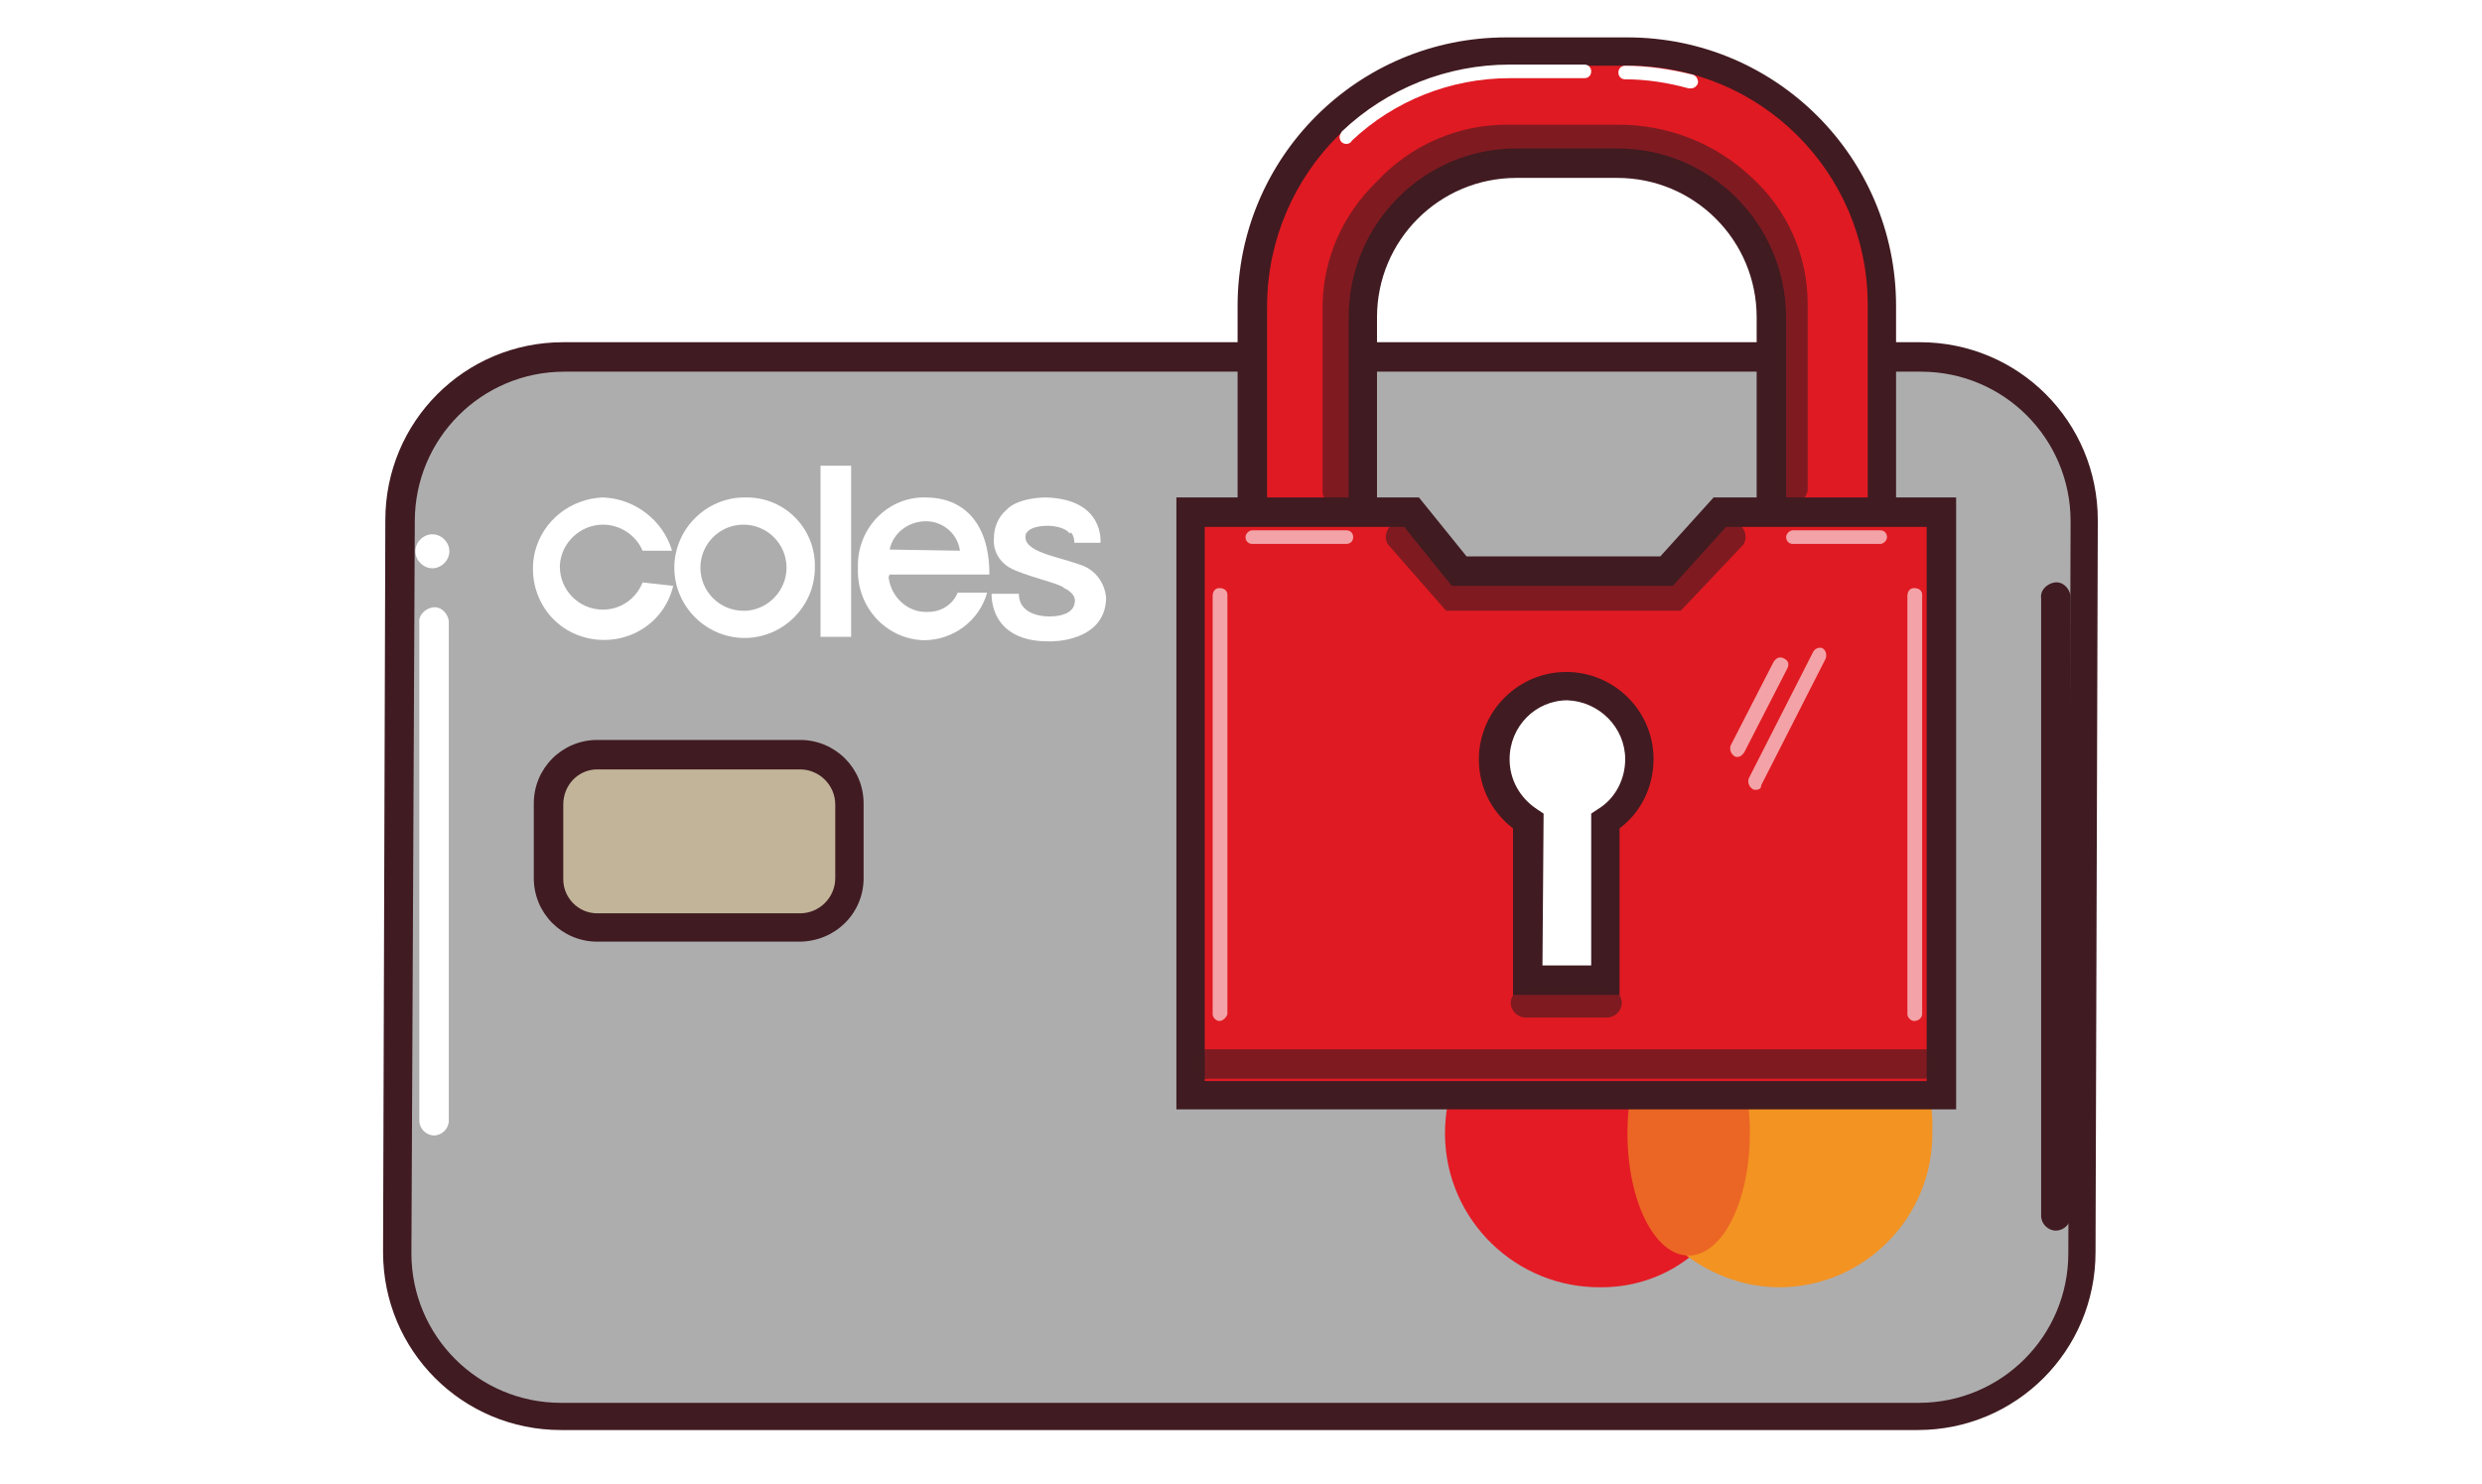 <?xml version="1.0" encoding="utf-8"?>
<!-- Generator: Adobe Illustrator 23.0.1, SVG Export Plug-In . SVG Version: 6.00 Build 0)  -->
<svg version="1.1" id="Layer_1" xmlns="http://www.w3.org/2000/svg" xmlns:xlink="http://www.w3.org/1999/xlink" x="0px" y="0px"
	 width="219px" height="131px" viewBox="0 0 219 131" style="enable-background:new 0 0 219 131;" xml:space="preserve">
<style type="text/css">
	.st0{fill:#401B21;}
	.st1{fill:#E1251B;stroke:#3F1A21;stroke-width:2.478;stroke-linecap:round;stroke-linejoin:round;stroke-miterlimit:10;}
	.st2{fill:#E8E3D9;}
	
		.st3{opacity:0.6;fill:none;stroke:#FFFFFF;stroke-width:1.343;stroke-linecap:round;stroke-miterlimit:22.926;enable-background:new    ;}
	
		.st4{opacity:0.4;fill:none;stroke:#401B21;stroke-width:2.478;stroke-linecap:round;stroke-linejoin:round;stroke-miterlimit:22.926;enable-background:new    ;}
	.st5{opacity:0.6;fill:#FFFFFF;enable-background:new    ;}
	.st6{fill:#3F1A21;}
	.st7{fill:none;stroke:#3F1A21;stroke-width:2.478;stroke-linecap:round;stroke-linejoin:round;stroke-miterlimit:10;}
	.st8{fill:#BA8750;stroke:#401B21;stroke-width:2.478;stroke-linecap:round;stroke-linejoin:round;stroke-miterlimit:10;}
	.st9{fill:#96CC7A;stroke:#3F1A21;stroke-width:2.478;stroke-linecap:round;stroke-linejoin:round;stroke-miterlimit:22.926;}
	.st10{fill:#96CC7A;}
	.st11{fill:none;stroke:#3F1A21;stroke-width:2.478;stroke-linecap:round;stroke-linejoin:round;stroke-miterlimit:22.926;}
	.st12{fill:#DCD4C6;stroke:#401B21;stroke-width:2.478;stroke-linecap:round;stroke-linejoin:round;stroke-miterlimit:22.926;}
	.st13{fill:#E1251B;stroke:#3F1A21;stroke-width:2.692;stroke-linejoin:round;stroke-miterlimit:10;}
	
		.st14{opacity:0.6;fill:none;stroke:#FFFFFF;stroke-width:1.343;stroke-linecap:round;stroke-linejoin:round;stroke-miterlimit:10;enable-background:new    ;}
	.st15{fill:#BAB6B7;stroke:#3F1A21;stroke-width:2.478;stroke-linecap:round;stroke-linejoin:round;stroke-miterlimit:10;}
	
		.st16{opacity:0.4;fill:none;stroke:#401B21;stroke-width:2.478;stroke-linecap:round;stroke-miterlimit:22.926;enable-background:new    ;}
	.st17{fill:#FFFFFF;}
	.st18{fill:#E1251B;stroke:#3F1A21;stroke-width:2.478;stroke-linejoin:round;stroke-miterlimit:10;}
	.st19{fill:#E1251B;stroke:#3F1A21;stroke-width:2.478;stroke-linecap:round;stroke-linejoin:round;stroke-miterlimit:10;}
	
		.st20{opacity:0.6;fill:none;stroke:#FFFFFF;stroke-width:2.478;stroke-linecap:round;stroke-linejoin:round;stroke-miterlimit:10;enable-background:new    ;}
	.st21{fill:#E8E3D9;stroke:#3F1A21;stroke-width:2.478;stroke-linecap:round;stroke-linejoin:round;stroke-miterlimit:10;}
	.st22{opacity:0.4;}
	.st23{fill:none;stroke:#231F20;stroke-width:2.478;stroke-linecap:round;stroke-linejoin:round;stroke-miterlimit:10;}
	.st24{fill:none;stroke:#3F1A21;stroke-width:2.478;stroke-linecap:round;stroke-linejoin:round;stroke-miterlimit:10;}
	
		.st25{opacity:0.6;fill:none;stroke:#FFFFFF;stroke-width:1.343;stroke-linecap:round;stroke-linejoin:round;stroke-miterlimit:22.926;enable-background:new    ;}
	.st26{fill:#E1DACD;stroke:#401B21;stroke-width:2.478;stroke-linejoin:round;stroke-miterlimit:10;}
	.st27{fill:#AC1B23;}
	.st28{fill:#3B2224;}
	.st29{fill:#71706D;}
	.st30{fill:#E1251B;}
	.st31{opacity:0.4;fill:#3C2225;enable-background:new    ;}
	.st32{fill:#BF8746;}
	.st33{opacity:0.4;fill:#401B21;enable-background:new    ;}
	.st34{fill:#231F20;}
	.st35{fill:#3F1B22;}
	.st36{fill:#D4D5D4;}
	.st37{opacity:0.6;}
	.st38{fill:#0E4E95;}
	.st39{clip-path:url(#SVGID_3_);fill:#0E4E95;}
	
		.st40{opacity:0.6;fill:none;stroke:#FFFFFF;stroke-width:1.2;stroke-linecap:round;stroke-linejoin:round;stroke-miterlimit:22.926;enable-background:new    ;}
	.st41{fill:#3E1A21;}
	.st42{fill:#AC212E;}
	.st43{fill:#C2B59B;}
	.st44{fill:#DE2626;}
	.st45{fill:#3F1B21;}
	.st46{fill:#ECADAC;}
	.st47{fill:#AE9496;}
	.st48{fill:#8F191B;}
	.st49{fill:#E02826;}
	.st50{fill:#AC222E;}
	.st51{fill:#EDADAC;}
	.st52{fill:#AD9397;}
	.st53{fill:#AD9498;}
	.st54{fill:#8F191C;}
	.st55{fill:#401B22;}
	.st56{fill:#401C23;}
	.st57{fill:#DE2726;}
	.st58{fill:#E8E4D9;}
	.st59{fill:#EDAEAD;}
	.st60{fill:#AE9497;}
	.st61{fill:#91191C;}
	.st62{fill:url(#Border_Stroke_2_);}
	.st63{fill-rule:evenodd;clip-rule:evenodd;fill:url(#Border_2_);}
	.st64{fill-rule:evenodd;clip-rule:evenodd;fill:#E0C987;fill-opacity:0.1;}
	.st65{fill:url(#SVGID_4_);}
	.st66{fill:#FFF2AB;fill-opacity:0.35;}
	.st67{fill-rule:evenodd;clip-rule:evenodd;fill:#FFFFFF;fill-opacity:0.15;}
	.st68{fill:#CDB577;}
	.st69{fill-rule:evenodd;clip-rule:evenodd;fill:#FFF9E1;}
	.st70{fill-rule:evenodd;clip-rule:evenodd;fill:#338C42;}
	.st71{fill-rule:evenodd;clip-rule:evenodd;fill:url(#SVGID_6_);}
	.st72{fill-rule:evenodd;clip-rule:evenodd;fill:url(#SVGID_7_);}
	.st73{fill-rule:evenodd;clip-rule:evenodd;fill:#38B449;}
	.st74{fill:#FFF9E1;}
	.st75{fill:#1F1B11;}
	.st76{fill:#CEB896;}
	.st77{fill:#BAB6B7;}
	.st78{fill:#AC212E;stroke:#3F1A21;stroke-width:2.478;stroke-linecap:round;stroke-linejoin:round;stroke-miterlimit:10;}
	.st79{fill-rule:evenodd;clip-rule:evenodd;fill:#3F1A21;}
	.st80{fill:#C1B49A;stroke:#401B21;stroke-width:2.478;stroke-linecap:round;stroke-linejoin:round;stroke-miterlimit:22.926;}
	.st81{opacity:0.7;}
	.st82{fill:none;stroke:#FFFFFF;stroke-width:1.343;stroke-linecap:round;stroke-linejoin:round;stroke-miterlimit:22.926;}
	
		.st83{opacity:0.4;fill:none;stroke:#3F1A21;stroke-width:2.478;stroke-linecap:round;stroke-linejoin:round;stroke-miterlimit:10;enable-background:new    ;}
	.st84{fill:#AC212E;stroke:#3F1A21;stroke-width:2.478;stroke-linecap:round;stroke-linejoin:round;stroke-miterlimit:10;}
	.st85{fill:none;stroke:#FFFFFF;stroke-width:1.343;stroke-linecap:round;stroke-miterlimit:22.926;}
	.st86{fill:none;stroke:#401B21;stroke-width:2.478;stroke-linecap:round;stroke-linejoin:round;stroke-miterlimit:22.926;}
	.st87{fill:#BAB6B7;stroke:#3F1A21;stroke-width:2.478;stroke-linecap:round;stroke-linejoin:round;stroke-miterlimit:10;}
	.st88{opacity:0.5;clip-path:url(#SVGID_9_);fill:#2FBEEA;enable-background:new    ;}
	.st89{fill:#C1B49A;}
	.st90{opacity:0.4;fill:#3F1A21;enable-background:new    ;}
	.st91{fill:#F4CF35;}
	.st92{fill:#BA8750;}
	.st93{fill:#F7941D;}
	.st94{fill:#666666;}
	.st95{fill:#535050;}
	.st96{fill:none;}
	.st97{fill:#E1251B;stroke:#401B21;stroke-width:2.478;stroke-miterlimit:10;}
	.st98{fill:none;stroke:#401B21;stroke-width:2.478;stroke-linecap:round;stroke-linejoin:round;stroke-miterlimit:10;}
	
		.st99{clip-path:url(#SVGID_11_);fill:none;stroke:#FFFFFF;stroke-width:2.1;stroke-linecap:round;stroke-linejoin:round;stroke-miterlimit:22.926;}
	
		.st100{clip-path:url(#SVGID_13_);fill:none;stroke:#FFFFFF;stroke-width:2.1;stroke-linecap:round;stroke-linejoin:round;stroke-miterlimit:22.926;}
	
		.st101{clip-path:url(#SVGID_15_);fill:none;stroke:#FFFFFF;stroke-width:2.1;stroke-linecap:round;stroke-linejoin:round;stroke-miterlimit:22.926;}
	
		.st102{clip-path:url(#SVGID_17_);fill:none;stroke:#FFFFFF;stroke-width:2.1;stroke-linecap:round;stroke-linejoin:round;stroke-miterlimit:22.926;}
	
		.st103{clip-path:url(#SVGID_19_);fill:none;stroke:#FFFFFF;stroke-width:2.1;stroke-linecap:round;stroke-linejoin:round;stroke-miterlimit:22.926;}
	
		.st104{clip-path:url(#SVGID_21_);fill:none;stroke:#401B21;stroke-width:2.478;stroke-linecap:round;stroke-linejoin:round;stroke-miterlimit:22.926;}
	
		.st105{clip-path:url(#SVGID_23_);fill:none;stroke:#401B21;stroke-width:2.478;stroke-linecap:round;stroke-linejoin:round;stroke-miterlimit:22.926;}
	
		.st106{clip-path:url(#SVGID_25_);fill:none;stroke:#401B21;stroke-width:2.478;stroke-linecap:round;stroke-linejoin:round;stroke-miterlimit:22.926;}
	
		.st107{clip-path:url(#SVGID_27_);fill:none;stroke:#401B21;stroke-width:2.478;stroke-linecap:round;stroke-linejoin:round;stroke-miterlimit:22.926;}
	
		.st108{opacity:0.4;fill:none;stroke:#401B21;stroke-width:2.478;stroke-linecap:round;stroke-miterlimit:10;enable-background:new    ;}
	.st109{fill:#E8E3D9;stroke:#401B21;stroke-width:2.478;stroke-linecap:round;stroke-linejoin:round;stroke-miterlimit:10;}
	.st110{fill:#DF2926;}
	.st111{fill:#B9B6B7;}
	.st112{fill:#3E1920;}
	.st113{fill:#E7E2D8;}
	.st114{clip-path:url(#SVGID_29_);}
	.st115{fill:#EAE5DB;}
	.st116{clip-path:url(#SVGID_31_);fill:#FFFFFF;}
	.st117{clip-path:url(#SVGID_33_);fill:#3F1A21;}
	.st118{clip-path:url(#SVGID_35_);}
	
		.st119{opacity:0.6;fill:none;stroke:#FFFFFF;stroke-width:1.5;stroke-linecap:round;stroke-linejoin:round;stroke-miterlimit:3.999;enable-background:new    ;}
	.st120{clip-path:url(#SVGID_37_);}
	.st121{fill:#1B1012;}
	.st122{opacity:0.6;fill:#3F1A21;enable-background:new    ;}
	.st123{fill:url(#Border_Stroke_3_);}
	.st124{fill-rule:evenodd;clip-rule:evenodd;fill:url(#Border_3_);}
	.st125{fill:url(#SVGID_38_);}
	.st126{fill-rule:evenodd;clip-rule:evenodd;fill:url(#SVGID_39_);}
	.st127{fill-rule:evenodd;clip-rule:evenodd;fill:url(#SVGID_40_);}
	.st128{fill:#E2261D;}
	.st129{fill:#676766;}
	.st130{fill:#E1DACE;}
	.st131{fill:#211F1F;}
	.st132{fill:#45121A;}
	.st133{opacity:0.3;fill:#FFFFFF;enable-background:new    ;}
	.st134{fill:#E01A22;}
	.st135{fill:#C1B499;}
	.st136{fill:#3F1B20;}
	.st137{fill:#F39322;}
	.st138{fill:#3E3238;}
	.st139{fill:#ADADAE;}
	.st140{fill:#FF9300;}
	.st141{opacity:0.6;fill:#E9E5DA;enable-background:new    ;}
	.st142{opacity:0.8;fill:#E9E5DA;enable-background:new    ;}
	.st143{fill:#373737;}
	.st144{opacity:0.4;fill:#3F1B21;enable-background:new    ;}
	.st145{filter:url(#Adobe_OpacityMaskFilter);}
	.st146{fill-rule:evenodd;clip-rule:evenodd;fill:#FFFFFF;}
	.st147{mask:url(#mask-2_2_);fill:#FFFFFE;}
	.st148{filter:url(#Adobe_OpacityMaskFilter_1_);}
	.st149{mask:url(#mask-4_2_);fill:#007CC2;}
	.st150{fill:#104D92;}
	.st151{filter:url(#Adobe_OpacityMaskFilter_2_);}
	.st152{mask:url(#mask-2_1_);fill:#FFFFFE;}
	.st153{filter:url(#Adobe_OpacityMaskFilter_3_);}
	.st154{mask:url(#mask-4_1_);fill:#007CC2;}
	.st155{fill-rule:evenodd;clip-rule:evenodd;fill:#007CC2;}
	.st156{fill-rule:evenodd;clip-rule:evenodd;fill:#0F4B91;}
	.st157{fill:#431620;}
	.st158{fill:#C3B395;}
	.st159{fill:#44181F;}
	.st160{opacity:0.27;}
	.st161{opacity:0.27;fill:#44181F;enable-background:new    ;}
	.st162{fill:#F8000E;}
	.st163{fill:#FF8D00;}
	.st164{fill:#FC5B00;}
	.st165{fill:#F50000;}
	.st166{opacity:0.6;fill:#A7A5A5;enable-background:new    ;}
	.st167{fill:#E7E1D6;}
	.st168{opacity:0.46;fill:#423B3D;enable-background:new    ;}
	.st169{opacity:0.43;}
	.st170{opacity:0.43;fill:#C3B395;enable-background:new    ;}
	.st171{fill:#451821;}
	.st172{clip-path:url(#SVGID_46_);}
	.st173{fill:#F10010;}
	.st174{opacity:0.45;}
	.st175{opacity:0.45;fill:#FFFFFF;enable-background:new    ;}
	.st176{opacity:0.45;fill:#431620;enable-background:new    ;}
	.st177{fill:#E7E3D8;}
	.st178{fill:#B9864E;}
	.st179{fill:#BBB8B9;}
	.st180{fill:#9F8989;}
	.st181{fill:#DFC7AB;}
	.st182{fill:#525050;}
	.st183{fill:#9F9F9F;}
	.st184{fill:#413C3D;}
	.st185{fill:#A9A6A6;}
	.st186{fill:#E7E4D9;}
	.st187{fill:#E41B25;}
	.st188{fill:#EB6624;}
	.st189{opacity:0.6;fill:#401B21;enable-background:new    ;}
	.st190{fill:#007CC2;}
	.st191{clip-path:url(#SVGID_48_);}
	.st192{clip-path:url(#SVGID_50_);fill:#666C71;}
	.st193{clip-path:url(#SVGID_52_);fill:#666C71;}
	.st194{clip-path:url(#SVGID_54_);fill:#666C71;}
	.st195{clip-path:url(#SVGID_56_);fill:#0081C6;}
	.st196{clip-path:url(#SVGID_58_);fill:#00AE57;}
	.st197{clip-path:url(#SVGID_60_);fill:#FBAB18;}
	.st198{clip-path:url(#SVGID_62_);fill:#F04931;}
</style>
<g>
	<path class="st139" d="M169.3,124.9H49.5c-8,0-14.4-6.5-14.4-14.4c0,0,0,0,0,0l0,0l0.2-64.6c0-8,6.5-14.4,14.4-14.4c0,0,0,0,0,0
		h119.7c8,0,14.4,6.5,14.4,14.4c0,0,0,0,0,0l0,0l-0.2,64.6C183.7,118.5,177.3,124.9,169.3,124.9L169.3,124.9L169.3,124.9"/>
	<path class="st0" d="M49.5,126.2c-8.7,0-15.7-7-15.7-15.7l0,0L34,45.9c0-8.7,7-15.7,15.7-15.7c0,0,0,0,0,0h119.7
		c8.7,0,15.7,7,15.7,15.7l0,0l-0.2,64.6c0,8.7-7,15.7-15.7,15.7L49.5,126.2L49.5,126.2z M49.8,32.8c-7.3,0-13.2,5.9-13.2,13.2
		l-0.3,64.6c0,7.3,5.9,13.2,13.2,13.2h119.8c7.3,0,13.2-5.9,13.2-13.2l0.2-64.6c0-7.3-5.9-13.2-13.2-13.2L49.8,32.8L49.8,32.8z"/>
	<path class="st135" d="M70.5,81.8H52.7c-2.4,0-4.3-2-4.3-4.3v-6.6c0-2.4,2-4.3,4.3-4.3h17.9c2.4,0,4.3,2,4.3,4.3v6.6
		C74.9,79.9,72.9,81.8,70.5,81.8"/>
	<path class="st0" d="M70.5,83.1H52.7c-3.1,0-5.6-2.5-5.6-5.6v-6.6c0-3.1,2.5-5.6,5.6-5.6h17.9c3.1,0,5.6,2.5,5.6,5.6v6.6
		C76.2,80.6,73.7,83.1,70.5,83.1z M52.7,80.6h17.9c1.7,0,3.1-1.4,3.1-3.1V71c0-1.7-1.4-3.1-3.1-3.1H52.7c-1.7,0-3,1.4-3,3.1v6.6
		C49.7,79.2,51,80.6,52.7,80.6L52.7,80.6z"/>
	<path class="st17" d="M38.3,100.2c-0.7,0-1.3-0.6-1.3-1.3c0,0,0,0,0,0V55c-0.1-0.7,0.5-1.3,1.2-1.4c0.7-0.1,1.3,0.5,1.4,1.2
		c0,0.1,0,0.1,0,0.2v43.9C39.6,99.6,39,100.2,38.3,100.2L38.3,100.2z"/>
	<path class="st17" d="M37.1,47.6c0.6-0.6,1.5-0.6,2.1,0c0.6,0.6,0.6,1.5,0,2.1c-0.6,0.6-1.5,0.6-2.1,0c0,0,0,0,0,0
		C36.5,49.1,36.5,48.2,37.1,47.6L37.1,47.6"/>
	<path class="st17" d="M59.4,51.7c-0.8,3.4-4.2,5.4-7.6,4.6c-3.4-0.8-5.4-4.2-4.6-7.6c0.7-2.8,3.2-4.7,6-4.8c2.8,0.1,5.3,2,6.1,4.7
		h-2.6c-0.6-1.4-2-2.3-3.5-2.3c-2,0-3.7,1.6-3.8,3.6c0,0,0,0,0,0V50c0,2.1,1.7,3.8,3.8,3.8c1.5,0,2.9-0.9,3.5-2.4L59.4,51.7z"/>
	<path class="st17" d="M65.6,53.9c-2.1,0-3.8-1.7-3.8-3.8c0-2.1,1.7-3.8,3.8-3.8s3.8,1.7,3.8,3.8l0,0c0,2-1.6,3.7-3.6,3.8
		C65.7,53.9,65.7,53.9,65.6,53.9 M65.7,43.9c-3.4,0-6.2,2.8-6.2,6.2c0,3.4,2.8,6.2,6.2,6.2c3.4,0,6.2-2.8,6.2-6.2
		c0.1-3.4-2.6-6.2-6-6.2C65.9,43.9,65.8,43.9,65.7,43.9"/>
	<rect x="72.4" y="41.1" class="st17" width="2.7" height="15.1"/>
	<path class="st17" d="M81.7,46c1.5,0,2.8,1.1,3,2.6l-6.2-0.1C78.8,47,80.2,46,81.7,46 M81.9,54c-1.8,0.1-3.3-1.3-3.5-3.1
		c0.1-0.1,0.1-0.2,0-0.2h8.9c0-4.9-2.6-6.8-5.6-6.8c-3.2-0.1-5.9,2.5-6,5.8c0,0.2,0,0.3,0,0.5c-0.1,3.4,2.5,6.2,5.8,6.3c0,0,0,0,0,0
		c2.6,0,4.9-1.7,5.6-4.2h-2.6C84.1,53.3,83.1,54,81.9,54"/>
	<path class="st17" d="M94.8,47.9h2.3c0,0,0.4-3.9-4.9-4c0,0-2.4,0-3.4,1.1c-0.7,0.6-1.1,1.5-1.1,2.5c-0.1,1.1,0.5,2.1,1.4,2.6
		c1.2,0.7,4.5,1.4,4.8,1.8c0,0,1.2,0.5,0.9,1.4c-0.1,0.6-0.8,1.1-2.2,1.1c0,0-2.7,0.1-2.7-2h-2.4c0,0-0.3,4.3,5.2,4.2
		c0,0,4.8,0.1,4.9-3.8c-0.1-1.4-1-2.6-2.4-3c-1.9-0.7-5-1.1-4.7-2.6c0,0,0.1-0.8,2-0.8c0,0,1.4,0,1.9,0.7
		C94.4,46.8,94.8,47.2,94.8,47.9"/>
	<path class="st0" d="M181.4,108.6c-0.7,0-1.3-0.6-1.3-1.3l0,0V52.8c-0.1-0.7,0.5-1.3,1.2-1.4c0.7-0.1,1.3,0.5,1.4,1.2
		c0,0.1,0,0.1,0,0.2v54.6C182.7,108,182.1,108.6,181.4,108.6C181.4,108.6,181.4,108.6,181.4,108.6z"/>
	<path class="st187" d="M143.7,100c0-4.3,2-8.3,5.4-10.8c-2.4-1.8-5.3-2.8-8.2-2.8c-7.5,0.1-13.5,6.3-13.4,13.8
		c0.1,7.5,6.3,13.5,13.8,13.4c3,0,5.8-1,8.1-2.9C145.8,108.4,143.6,104.3,143.7,100"/>
	<path class="st137" d="M157.2,86.3c-3,0-6,1-8.4,2.8c3.4,2.6,5.4,6.6,5.4,10.9c0,4.3-2,8.3-5.4,10.8c2.4,1.8,5.3,2.8,8.2,2.8
		c7.5,0,13.6-6.2,13.5-13.7c0,0,0,0,0,0c0.3-7.2-5.3-13.3-12.6-13.6C157.7,86.3,157.5,86.3,157.2,86.3"/>
	<path class="st188" d="M143.6,100c0-6,2.4-10.8,5.4-10.8c3,0,5.4,4.8,5.4,10.8c0,6-2.4,10.8-5.4,10.8
		C146,110.8,143.6,106,143.6,100"/>
	<path class="st134" d="M143.6,4.5h-10.7c-12.4,0-22.4,10-22.4,22.4l0,0v40.4c0,7.4,3.6,14.3,9.8,18.5V28c0-7.5,6.1-13.6,13.6-13.6
		h8.9c7.5,0,13.6,6.1,13.6,13.6v57.9c6.1-4.2,9.8-11.1,9.8-18.5V26.9C166,14.5,156,4.5,143.6,4.5L143.6,4.5z"/>
	<path class="st0" d="M121.5,88.3l-2-1.3c-6.5-4.4-10.4-11.7-10.3-19.6V27c0-13.1,10.6-23.7,23.7-23.7h10.7
		c13.1,0,23.7,10.6,23.7,23.7v40.4c0,7.8-3.8,15.1-10.3,19.6l-2,1.4V28c0-6.8-5.5-12.3-12.3-12.3c0,0,0,0,0,0h-8.9
		c-6.8,0-12.3,5.5-12.3,12.3V88.3z M133.8,13.1h8.9c8.2,0,14.8,6.6,14.9,14.8v55.3c4.6-4,7.2-9.8,7.2-15.9V26.9
		c0-11.7-9.5-21.1-21.1-21.1h-10.7c-11.7,0-21.1,9.5-21.2,21.1v40.4c0,6.1,2.6,11.9,7.2,15.9V28C119,19.8,125.6,13.1,133.8,13.1z"/>
	<polygon class="st134" points="105.2,45.2 105.2,96.7 171.4,96.7 171.4,45.2 151.9,45.2 147.2,50.4 128.9,50.4 124.7,45.2 	"/>
	<path class="st0" d="M172.6,97.9h-68.8v-54h21.4l4.2,5.2h17.1l4.7-5.2h21.4L172.6,97.9z M106.4,95.4h63.6V46.5h-17.7l-4.7,5.2
		h-19.5l-4.2-5.2h-17.6V95.4z"/>
	<g>
		<path class="st17" d="M144.7,67c0-3.6-2.9-6.4-6.4-6.4c-3.6,0-6.4,2.9-6.4,6.4c0,2.2,1.1,4.3,3,5.5v14h6.8v-14
			C143.6,71.3,144.7,69.2,144.7,67z"/>
		<path class="st0" d="M142.9,87.8h-9.4V73.1c-3.4-2.6-4-7.4-1.4-10.8c1.5-1.9,3.7-3,6.1-3l0,0c4.2,0,7.7,3.4,7.7,7.7c0,0,0,0,0,0
			c0,2.4-1.1,4.7-3,6.1L142.9,87.8z M136.1,85.2h4.3V71.8l0.6-0.4c1.5-0.9,2.4-2.6,2.4-4.4l0,0c0-2.8-2.3-5.1-5.1-5.2c0,0,0,0,0,0
			l0,0c-2.8,0-5.1,2.3-5.1,5.2c0,1.8,0.9,3.4,2.4,4.4l0.6,0.4L136.1,85.2z"/>
	</g>
	<path class="st189" d="M169.6,95.2h-63c-0.7,0.1-1.3-0.5-1.4-1.2s0.5-1.3,1.2-1.4c0.1,0,0.1,0,0.2,0h63c0.7-0.1,1.3,0.5,1.4,1.2
		c0.1,0.7-0.5,1.3-1.2,1.4C169.8,95.2,169.7,95.2,169.6,95.2z"/>
	<path class="st189" d="M141.8,89.8h-7.2c-0.7,0-1.3-0.6-1.3-1.3c0-0.7,0.6-1.3,1.3-1.3h7.2c0.7,0,1.3,0.6,1.3,1.3
		C143.1,89.2,142.5,89.8,141.8,89.8L141.8,89.8z"/>
	<path class="st189" d="M148.3,53.9h-20.7l-5-5.7c-0.5-0.5-0.4-1.3,0.1-1.8c0,0,0,0,0,0c0.5-0.5,1.3-0.4,1.8,0.1l4.2,4.9h18.5
		l4.6-4.9c0.5-0.5,1.3-0.6,1.8-0.1c0.5,0.5,0.6,1.3,0.1,1.8L148.3,53.9z"/>
	<path class="st17" d="M118.8,12.7c-0.4,0-0.6-0.3-0.6-0.6c0-0.2,0.1-0.3,0.2-0.5c4-3.8,9.3-5.9,14.8-5.9h6.6c0.4,0,0.6,0.3,0.6,0.6
		c0,0.4-0.3,0.6-0.6,0.6c0,0,0,0,0,0h-6.6c-5.2,0-10.2,2-13.9,5.5C119.2,12.6,119,12.7,118.8,12.7z"/>
	<path class="st17" d="M149.2,7.8H149c-1.8-0.5-3.7-0.8-5.6-0.8l0,0c-0.4,0-0.6-0.3-0.6-0.6c0-0.4,0.3-0.6,0.6-0.6l0,0
		c2,0,4,0.3,6,0.8c0.3,0.1,0.5,0.5,0.4,0.8C149.7,7.6,149.5,7.8,149.2,7.8z"/>
	<path class="st189" d="M158.1,44.5c-0.7,0-1.3-0.6-1.3-1.3l0,0V26.8c0-7.2-6.5-13.2-14.1-13.2H133c-7.7,0-13.7,7.1-13.7,13.2v16.5
		c0.1,0.7-0.5,1.3-1.2,1.4c-0.7,0.1-1.3-0.5-1.4-1.2c0-0.1,0-0.1,0-0.2V26.8c0.1-4.1,1.8-7.9,4.8-10.8c3-3.2,7.1-5,11.5-5h9.8
		c4.3,0,8.5,1.6,11.7,4.6c3.2,2.9,5,6.9,5,11.2v16.5C159.4,43.9,158.8,44.5,158.1,44.5L158.1,44.5z"/>
	<path class="st5" d="M118.8,48h-8.3c-0.4,0-0.6-0.3-0.6-0.6s0.3-0.6,0.6-0.6h8.3c0.4,0,0.6,0.3,0.6,0.6S119.2,48,118.8,48z"/>
	<path class="st5" d="M165.9,48h-7.7c-0.4,0-0.6-0.3-0.6-0.6s0.3-0.6,0.6-0.6h7.7c0.4,0,0.6,0.3,0.6,0.6S166.2,48,165.9,48z"/>
	<path class="st5" d="M107.6,90.1c-0.3,0-0.6-0.3-0.6-0.6c0,0,0,0,0,0V52.6c0-0.4,0.2-0.7,0.6-0.7c0.4,0,0.7,0.2,0.7,0.6
		c0,0.1,0,0.1,0,0.2v36.8C108.2,89.8,107.9,90.1,107.6,90.1C107.6,90.1,107.6,90.1,107.6,90.1z"/>
	<path class="st5" d="M168.9,90.1c-0.3,0-0.6-0.3-0.6-0.6c0,0,0,0,0,0V52.6c0-0.4,0.2-0.7,0.6-0.7c0.4,0,0.7,0.2,0.7,0.6
		c0,0.1,0,0.1,0,0.2v36.8C169.6,89.8,169.3,90.1,168.9,90.1C168.9,90.1,168.9,90.1,168.9,90.1z"/>
	<path class="st5" d="M153.3,66.8c-0.1,0-0.2,0-0.3-0.1c-0.3-0.2-0.4-0.6-0.3-0.9l3.8-7.4c0.2-0.3,0.5-0.5,0.9-0.3s0.5,0.5,0.3,0.9
		c0,0,0,0,0,0l-3.8,7.4C153.7,66.7,153.5,66.8,153.3,66.8z"/>
	<path class="st5" d="M154.9,69.7c-0.1,0-0.2,0-0.3-0.1c-0.3-0.2-0.4-0.6-0.3-0.9l5.7-11.2c0.2-0.3,0.5-0.4,0.8-0.3c0,0,0,0,0,0
		c0.3,0.2,0.4,0.5,0.3,0.9l-5.7,11.2C155.4,69.6,155.2,69.7,154.9,69.7z"/>
</g>
</svg>
